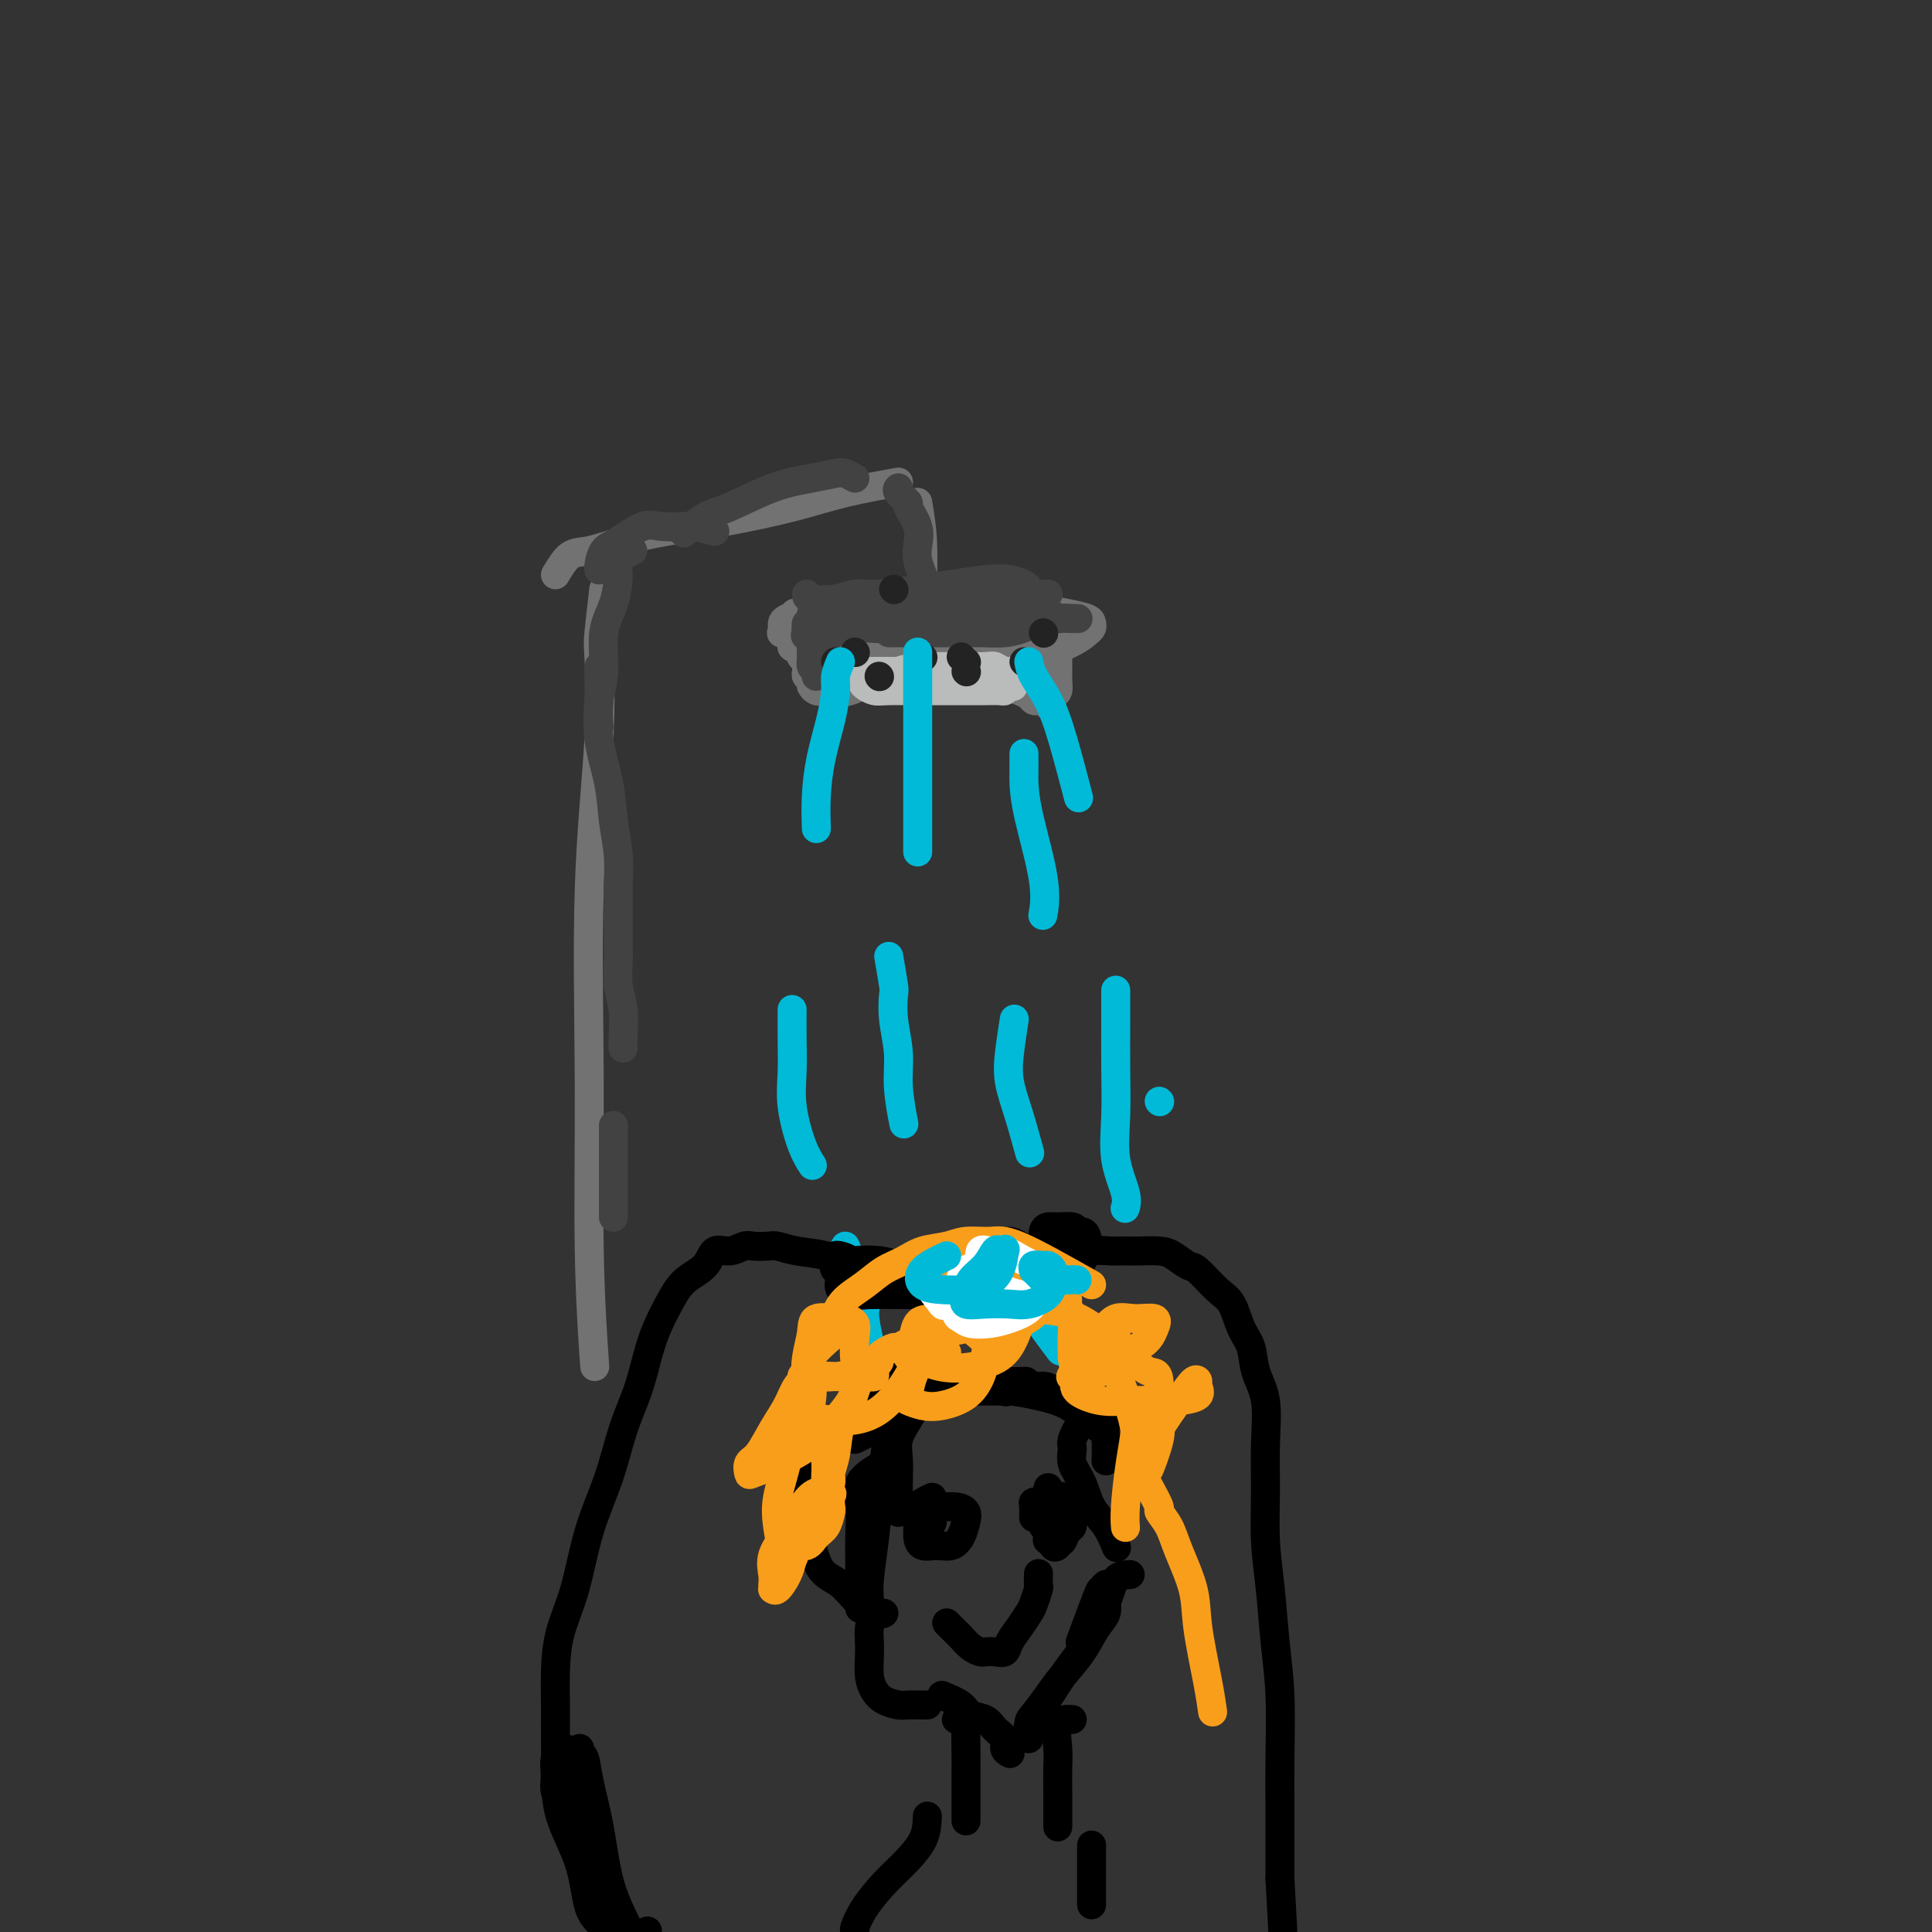 <svg viewBox='0 0 400 400' version='1.1' xmlns='http://www.w3.org/2000/svg' xmlns:xlink='http://www.w3.org/1999/xlink'><rect x="0" y="0" width="400" height="400" fill="#333333" stroke="none"/><g fill='none' stroke='#727272' stroke-width='6' stroke-linecap='round' stroke-linejoin='round'><path d='M125,122c-0.406,3.572 -0.812,7.143 -1,9c-0.188,1.857 -0.156,1.999 0,5c0.156,3.001 0.438,8.860 0,17c-0.438,8.140 -1.595,18.562 -2,31c-0.405,12.438 -0.057,26.890 0,40c0.057,13.110 -0.177,24.876 0,35c0.177,10.124 0.765,18.607 1,22c0.235,3.393 0.118,1.697 0,0'/><path d='M115,119c0.973,-1.625 1.947,-3.250 3,-4c1.053,-0.750 2.186,-0.627 4,-1c1.814,-0.373 4.310,-1.244 7,-2c2.690,-0.756 5.573,-1.397 9,-2c3.427,-0.603 7.396,-1.167 12,-2c4.604,-0.833 9.842,-1.935 14,-3c4.158,-1.065 7.235,-2.095 11,-3c3.765,-0.905 8.219,-1.687 10,-2c1.781,-0.313 0.891,-0.156 0,0'/><path d='M190,104c0.422,2.489 0.844,4.978 1,8c0.156,3.022 0.044,6.578 0,8c-0.044,1.422 -0.022,0.711 0,0'/><path d='M212,125c-1.828,-0.844 -3.656,-1.687 -5,-2c-1.344,-0.313 -2.204,-0.095 -4,0c-1.796,0.095 -4.527,0.067 -7,0c-2.473,-0.067 -4.689,-0.173 -7,0c-2.311,0.173 -4.718,0.627 -7,1c-2.282,0.373 -4.440,0.667 -6,1c-1.560,0.333 -2.524,0.704 -4,1c-1.476,0.296 -3.465,0.516 -5,1c-1.535,0.484 -2.614,1.233 -3,2c-0.386,0.767 -0.077,1.553 0,2c0.077,0.447 -0.077,0.554 0,1c0.077,0.446 0.384,1.230 1,2c0.616,0.770 1.542,1.527 3,2c1.458,0.473 3.450,0.664 5,1c1.550,0.336 2.659,0.819 4,1c1.341,0.181 2.914,0.061 5,0c2.086,-0.061 4.684,-0.064 7,0c2.316,0.064 4.350,0.196 7,0c2.650,-0.196 5.915,-0.721 9,-1c3.085,-0.279 5.990,-0.312 9,-1c3.010,-0.688 6.126,-2.030 8,-3c1.874,-0.970 2.505,-1.569 3,-2c0.495,-0.431 0.854,-0.693 1,-1c0.146,-0.307 0.080,-0.660 0,-1c-0.080,-0.340 -0.176,-0.669 -1,-1c-0.824,-0.331 -2.378,-0.666 -4,-1c-1.622,-0.334 -3.311,-0.667 -5,-1'/><path d='M216,126c-2.713,-0.475 -4.996,-0.662 -7,-1c-2.004,-0.338 -3.728,-0.825 -6,-1c-2.272,-0.175 -5.090,-0.036 -8,0c-2.910,0.036 -5.910,-0.031 -8,0c-2.090,0.031 -3.268,0.159 -5,0c-1.732,-0.159 -4.018,-0.605 -6,0c-1.982,0.605 -3.660,2.260 -5,3c-1.340,0.740 -2.343,0.566 -3,1c-0.657,0.434 -0.970,1.475 -1,2c-0.030,0.525 0.223,0.534 0,1c-0.223,0.466 -0.922,1.391 0,2c0.922,0.609 3.463,0.903 6,1c2.537,0.097 5.068,-0.004 8,0c2.932,0.004 6.266,0.113 10,0c3.734,-0.113 7.869,-0.447 11,-1c3.131,-0.553 5.259,-1.325 7,-2c1.741,-0.675 3.097,-1.252 4,-2c0.903,-0.748 1.355,-1.665 1,-2c-0.355,-0.335 -1.516,-0.088 -3,0c-1.484,0.088 -3.291,0.016 -5,0c-1.709,-0.016 -3.320,0.024 -6,0c-2.680,-0.024 -6.429,-0.112 -10,0c-3.571,0.112 -6.962,0.422 -10,1c-3.038,0.578 -5.721,1.423 -8,2c-2.279,0.577 -4.152,0.886 -4,1c0.152,0.114 2.329,0.033 5,0c2.671,-0.033 5.835,-0.016 9,0'/><path d='M182,131c3.412,-0.001 4.944,-0.004 7,0c2.056,0.004 4.638,0.016 7,0c2.362,-0.016 4.505,-0.061 6,0c1.495,0.061 2.341,0.226 3,0c0.659,-0.226 1.131,-0.845 1,-1c-0.131,-0.155 -0.864,0.154 -2,0c-1.136,-0.154 -2.675,-0.771 -5,-1c-2.325,-0.229 -5.437,-0.072 -8,0c-2.563,0.072 -4.576,0.057 -7,0c-2.424,-0.057 -5.258,-0.155 -7,0c-1.742,0.155 -2.392,0.563 -3,1c-0.608,0.437 -1.175,0.903 -1,1c0.175,0.097 1.093,-0.173 3,0c1.907,0.173 4.805,0.791 8,1c3.195,0.209 6.689,0.011 10,0c3.311,-0.011 6.440,0.165 9,0c2.560,-0.165 4.551,-0.671 6,-1c1.449,-0.329 2.354,-0.480 3,-1c0.646,-0.520 1.031,-1.407 1,-2c-0.031,-0.593 -0.478,-0.891 -2,-1c-1.522,-0.109 -4.119,-0.029 -6,0c-1.881,0.029 -3.046,0.007 -5,0c-1.954,-0.007 -4.698,0.001 -7,0c-2.302,-0.001 -4.162,-0.011 -6,0c-1.838,0.011 -3.655,0.045 -5,0c-1.345,-0.045 -2.217,-0.167 -3,0c-0.783,0.167 -1.478,0.622 -2,1c-0.522,0.378 -0.871,0.679 -1,1c-0.129,0.321 -0.037,0.663 0,1c0.037,0.337 0.018,0.668 0,1'/><path d='M176,131c-0.465,0.558 -0.126,-0.046 0,0c0.126,0.046 0.041,0.741 0,1c-0.041,0.259 -0.038,0.080 1,0c1.038,-0.080 3.110,-0.063 5,0c1.890,0.063 3.596,0.172 5,0c1.404,-0.172 2.506,-0.624 4,-1c1.494,-0.376 3.381,-0.675 4,-1c0.619,-0.325 -0.031,-0.676 0,-1c0.031,-0.324 0.743,-0.623 1,-1c0.257,-0.377 0.058,-0.833 0,-1c-0.058,-0.167 0.026,-0.045 -1,0c-1.026,0.045 -3.160,0.012 -5,0c-1.840,-0.012 -3.385,-0.003 -5,0c-1.615,0.003 -3.299,0.001 -5,0c-1.701,-0.001 -3.419,-0.000 -5,0c-1.581,0.000 -3.024,0.000 -4,0c-0.976,-0.000 -1.485,-0.000 -2,0c-0.515,0.000 -1.036,0.000 -1,0c0.036,-0.000 0.628,-0.000 1,0c0.372,0.000 0.523,0.000 1,0c0.477,-0.000 1.279,-0.000 1,0c-0.279,0.000 -1.640,0.000 -3,0'/><path d='M168,127c-4.906,-0.048 -3.170,-0.167 -3,0c0.170,0.167 -1.224,0.619 -2,1c-0.776,0.381 -0.932,0.691 -1,1c-0.068,0.309 -0.047,0.619 0,1c0.047,0.381 0.121,0.834 0,1c-0.121,0.166 -0.436,0.044 0,0c0.436,-0.044 1.622,-0.012 2,0c0.378,0.012 -0.053,0.003 0,0c0.053,-0.003 0.588,0.000 1,0c0.412,-0.000 0.699,-0.004 1,0c0.301,0.004 0.615,0.015 1,0c0.385,-0.015 0.840,-0.057 1,0c0.160,0.057 0.023,0.211 0,0c-0.023,-0.211 0.068,-0.789 0,-1c-0.068,-0.211 -0.293,-0.057 0,0c0.293,0.057 1.105,0.016 2,0c0.895,-0.016 1.873,-0.006 3,0c1.127,0.006 2.402,0.008 4,0c1.598,-0.008 3.520,-0.027 5,0c1.480,0.027 2.517,0.098 4,0c1.483,-0.098 3.413,-0.366 5,-1c1.587,-0.634 2.833,-1.634 4,-2c1.167,-0.366 2.257,-0.098 3,0c0.743,0.098 1.141,0.026 2,0c0.859,-0.026 2.179,-0.007 3,0c0.821,0.007 1.144,0.002 2,0c0.856,-0.002 2.245,-0.001 3,0c0.755,0.001 0.878,0.000 1,0'/><path d='M209,127c7.888,-0.309 4.108,-0.083 3,0c-1.108,0.083 0.455,0.022 1,0c0.545,-0.022 0.071,-0.006 0,0c-0.071,0.006 0.261,0.002 0,0c-0.261,-0.002 -1.114,-0.001 -2,0c-0.886,0.001 -1.804,0.000 -3,0c-1.196,-0.000 -2.668,-0.001 -4,0c-1.332,0.001 -2.523,0.004 -4,0c-1.477,-0.004 -3.239,-0.015 -5,0c-1.761,0.015 -3.522,0.057 -5,0c-1.478,-0.057 -2.672,-0.211 -4,0c-1.328,0.211 -2.790,0.789 -4,1c-1.210,0.211 -2.169,0.057 -3,0c-0.831,-0.057 -1.533,-0.015 -2,0c-0.467,0.015 -0.699,0.004 -1,0c-0.301,-0.004 -0.671,-0.001 -1,0c-0.329,0.001 -0.617,0.000 -1,0c-0.383,-0.000 -0.862,-0.000 -1,0c-0.138,0.000 0.066,0.000 0,0c-0.066,-0.000 -0.402,-0.000 -1,0c-0.598,0.000 -1.456,0.000 -2,0c-0.544,-0.000 -0.772,-0.000 -1,0'/><path d='M169,128c-6.870,0.172 -2.544,0.101 -1,0c1.544,-0.101 0.306,-0.234 0,0c-0.306,0.234 0.321,0.833 0,1c-0.321,0.167 -1.588,-0.100 -2,0c-0.412,0.100 0.033,0.566 0,1c-0.033,0.434 -0.545,0.837 -1,1c-0.455,0.163 -0.855,0.086 -1,0c-0.145,-0.086 -0.036,-0.181 0,0c0.036,0.181 -0.001,0.640 0,1c0.001,0.360 0.039,0.622 0,1c-0.039,0.378 -0.155,0.871 0,1c0.155,0.129 0.581,-0.106 1,0c0.419,0.106 0.830,0.553 1,1c0.170,0.447 0.098,0.893 0,1c-0.098,0.107 -0.224,-0.125 0,0c0.224,0.125 0.796,0.608 1,1c0.204,0.392 0.041,0.693 0,1c-0.041,0.307 0.042,0.621 0,1c-0.042,0.379 -0.207,0.822 0,1c0.207,0.178 0.788,0.089 1,0c0.212,-0.089 0.057,-0.178 0,0c-0.057,0.178 -0.016,0.622 0,1c0.016,0.378 0.008,0.689 0,1'/><path d='M168,142c0.883,1.638 1.090,0.232 1,0c-0.090,-0.232 -0.476,0.710 0,1c0.476,0.290 1.813,-0.072 3,0c1.187,0.072 2.223,0.580 4,0c1.777,-0.580 4.295,-2.246 6,-3c1.705,-0.754 2.597,-0.594 4,-1c1.403,-0.406 3.315,-1.376 5,-2c1.685,-0.624 3.141,-0.900 4,-1c0.859,-0.100 1.122,-0.023 2,0c0.878,0.023 2.372,-0.009 3,0c0.628,0.009 0.392,0.059 1,0c0.608,-0.059 2.061,-0.227 3,0c0.939,0.227 1.365,0.849 2,1c0.635,0.151 1.480,-0.170 2,0c0.520,0.170 0.717,0.829 1,1c0.283,0.171 0.653,-0.146 1,0c0.347,0.146 0.671,0.756 1,1c0.329,0.244 0.665,0.122 1,0'/><path d='M212,139c2.865,0.448 1.529,0.067 1,0c-0.529,-0.067 -0.250,0.178 0,0c0.250,-0.178 0.470,-0.781 0,-1c-0.470,-0.219 -1.629,-0.056 -3,0c-1.371,0.056 -2.955,0.004 -5,0c-2.045,-0.004 -4.552,0.041 -7,0c-2.448,-0.041 -4.839,-0.169 -7,0c-2.161,0.169 -4.094,0.634 -6,1c-1.906,0.366 -3.785,0.634 -5,1c-1.215,0.366 -1.765,0.829 -3,1c-1.235,0.171 -3.155,0.050 -4,0c-0.845,-0.050 -0.614,-0.027 -1,0c-0.386,0.027 -1.389,0.060 -2,0c-0.611,-0.060 -0.829,-0.212 -1,0c-0.171,0.212 -0.296,0.789 0,1c0.296,0.211 1.011,0.058 2,0c0.989,-0.058 2.252,-0.019 4,0c1.748,0.019 3.982,0.019 6,0c2.018,-0.019 3.821,-0.058 6,0c2.179,0.058 4.734,0.212 7,0c2.266,-0.212 4.243,-0.789 6,-1c1.757,-0.211 3.294,-0.057 4,0c0.706,0.057 0.581,0.015 1,0c0.419,-0.015 1.382,-0.004 2,0c0.618,0.004 0.891,0.001 1,0c0.109,-0.001 0.055,-0.001 0,0'/><path d='M208,141c6.017,0.226 2.058,0.793 1,1c-1.058,0.207 0.785,0.056 1,0c0.215,-0.056 -1.196,-0.015 -3,0c-1.804,0.015 -3.999,0.004 -6,0c-2.001,-0.004 -3.808,-0.001 -6,0c-2.192,0.001 -4.770,0.000 -7,0c-2.230,-0.000 -4.113,-0.000 -6,0c-1.887,0.000 -3.777,0.000 -5,0c-1.223,-0.000 -1.779,0.000 -2,0c-0.221,-0.000 -0.107,-0.000 1,0c1.107,0.000 3.208,0.000 5,0c1.792,-0.000 3.273,-0.001 5,0c1.727,0.001 3.698,0.003 6,0c2.302,-0.003 4.935,-0.012 7,0c2.065,0.012 3.561,0.045 5,0c1.439,-0.045 2.819,-0.170 4,0c1.181,0.170 2.161,0.633 3,1c0.839,0.367 1.535,0.638 2,1c0.465,0.362 0.699,0.815 1,1c0.301,0.185 0.668,0.101 1,0c0.332,-0.101 0.628,-0.220 1,0c0.372,0.220 0.821,0.777 1,1c0.179,0.223 0.090,0.111 0,0'/><path d='M217,146c1.404,0.378 0.415,-0.676 0,-1c-0.415,-0.324 -0.255,0.082 0,0c0.255,-0.082 0.604,-0.651 1,-1c0.396,-0.349 0.838,-0.478 1,-1c0.162,-0.522 0.043,-1.436 0,-2c-0.043,-0.564 -0.012,-0.778 0,-1c0.012,-0.222 0.003,-0.454 0,-1c-0.003,-0.546 -0.001,-1.407 0,-2c0.001,-0.593 -0.000,-0.918 0,-1c0.000,-0.082 0.001,0.079 0,0c-0.001,-0.079 -0.003,-0.400 0,-1c0.003,-0.600 0.012,-1.480 0,-2c-0.012,-0.520 -0.045,-0.679 0,-1c0.045,-0.321 0.169,-0.804 0,-1c-0.169,-0.196 -0.630,-0.105 -1,0c-0.370,0.105 -0.650,0.224 -1,0c-0.350,-0.224 -0.769,-0.792 -2,-1c-1.231,-0.208 -3.273,-0.056 -6,0c-2.727,0.056 -6.140,0.015 -9,0c-2.860,-0.015 -5.169,-0.004 -7,0c-1.831,0.004 -3.185,0.001 -4,0c-0.815,-0.001 -1.090,-0.000 -1,0c0.090,0.000 0.545,0.000 1,0'/><path d='M189,130c-4.058,-0.154 -0.204,-0.037 2,0c2.204,0.037 2.759,-0.004 4,0c1.241,0.004 3.168,0.054 5,0c1.832,-0.054 3.567,-0.211 5,0c1.433,0.211 2.563,0.788 4,1c1.437,0.212 3.182,0.057 4,0c0.818,-0.057 0.710,-0.015 1,0c0.290,0.015 0.979,0.004 1,0c0.021,-0.004 -0.626,-0.001 -2,0c-1.374,0.001 -3.475,0.001 -6,0c-2.525,-0.001 -5.475,-0.001 -9,0c-3.525,0.001 -7.627,0.003 -11,0c-3.373,-0.003 -6.019,-0.011 -8,0c-1.981,0.011 -3.297,0.041 -4,0c-0.703,-0.041 -0.792,-0.155 -1,0c-0.208,0.155 -0.535,0.577 0,1c0.535,0.423 1.932,0.845 4,1c2.068,0.155 4.808,0.041 7,0c2.192,-0.041 3.835,-0.011 6,0c2.165,0.011 4.852,0.003 7,0c2.148,-0.003 3.756,-0.001 5,0c1.244,0.001 2.123,0.000 3,0c0.877,-0.000 1.752,-0.000 2,0c0.248,0.000 -0.129,0.000 -1,0c-0.871,-0.000 -2.234,-0.000 -3,0c-0.766,0.000 -0.933,0.000 -1,0c-0.067,-0.000 -0.033,-0.000 0,0'/></g>
<g fill='none' stroke='#424242' stroke-width='6' stroke-linecap='round' stroke-linejoin='round'><path d='M167,123c-0.049,0.391 -0.097,0.781 1,1c1.097,0.219 3.340,0.266 5,0c1.660,-0.266 2.736,-0.845 4,-1c1.264,-0.155 2.715,0.115 5,0c2.285,-0.115 5.403,-0.616 8,-1c2.597,-0.384 4.671,-0.650 7,-1c2.329,-0.350 4.911,-0.784 7,-1c2.089,-0.216 3.683,-0.216 5,0c1.317,0.216 2.356,0.646 3,1c0.644,0.354 0.894,0.631 1,1c0.106,0.369 0.069,0.831 0,1c-0.069,0.169 -0.171,0.045 0,0c0.171,-0.045 0.615,-0.011 1,0c0.385,0.011 0.712,-0.001 1,0c0.288,0.001 0.538,0.014 1,0c0.462,-0.014 1.136,-0.056 1,0c-0.136,0.056 -1.081,0.211 -2,0c-0.919,-0.211 -1.813,-0.789 -3,-1c-1.187,-0.211 -2.666,-0.057 -4,0c-1.334,0.057 -2.524,0.016 -4,0c-1.476,-0.016 -3.238,-0.008 -5,0'/><path d='M199,122c-3.507,-0.139 -3.273,0.015 -4,0c-0.727,-0.015 -2.414,-0.197 -4,0c-1.586,0.197 -3.071,0.773 -4,1c-0.929,0.227 -1.303,0.103 -2,0c-0.697,-0.103 -1.717,-0.186 -3,0c-1.283,0.186 -2.830,0.642 -4,1c-1.170,0.358 -1.962,0.618 -3,1c-1.038,0.382 -2.320,0.887 -3,1c-0.680,0.113 -0.756,-0.166 -1,0c-0.244,0.166 -0.655,0.776 -1,1c-0.345,0.224 -0.623,0.061 -1,0c-0.377,-0.061 -0.854,-0.020 -1,0c-0.146,0.020 0.038,0.019 1,0c0.962,-0.019 2.700,-0.058 4,0c1.300,0.058 2.161,0.212 4,0c1.839,-0.212 4.656,-0.790 7,-1c2.344,-0.210 4.217,-0.053 6,0c1.783,0.053 3.478,0.000 5,0c1.522,-0.000 2.872,0.053 4,0c1.128,-0.053 2.034,-0.210 3,0c0.966,0.210 1.992,0.788 3,1c1.008,0.212 1.999,0.060 3,0c1.001,-0.060 2.010,-0.026 3,0c0.990,0.026 1.959,0.046 3,0c1.041,-0.046 2.155,-0.156 3,0c0.845,0.156 1.423,0.578 2,1'/><path d='M219,128c7.887,0.154 2.603,0.037 1,0c-1.603,-0.037 0.473,0.004 1,0c0.527,-0.004 -0.495,-0.054 -1,0c-0.505,0.054 -0.494,0.211 -1,0c-0.506,-0.211 -1.530,-0.789 -2,-1c-0.470,-0.211 -0.386,-0.056 -1,0c-0.614,0.056 -1.927,0.011 -3,0c-1.073,-0.011 -1.908,0.012 -3,0c-1.092,-0.012 -2.442,-0.060 -4,0c-1.558,0.060 -3.324,0.226 -5,0c-1.676,-0.226 -3.260,-0.845 -5,-1c-1.740,-0.155 -3.635,0.155 -5,0c-1.365,-0.155 -2.200,-0.773 -3,-1c-0.800,-0.227 -1.565,-0.061 -2,0c-0.435,0.061 -0.538,0.017 -1,0c-0.462,-0.017 -1.281,-0.007 -2,0c-0.719,0.007 -1.337,0.010 -2,0c-0.663,-0.010 -1.371,-0.031 -2,0c-0.629,0.031 -1.178,0.116 -2,0c-0.822,-0.116 -1.918,-0.433 -3,0c-1.082,0.433 -2.150,1.617 -3,2c-0.850,0.383 -1.482,-0.036 -2,0c-0.518,0.036 -0.922,0.525 -1,1c-0.078,0.475 0.171,0.936 0,1c-0.171,0.064 -0.763,-0.267 -1,0c-0.237,0.267 -0.118,1.134 0,2'/><path d='M167,131c-0.855,1.058 0.507,0.703 1,1c0.493,0.297 0.118,1.247 0,2c-0.118,0.753 0.021,1.311 0,2c-0.021,0.689 -0.202,1.509 0,2c0.202,0.491 0.786,0.651 1,1c0.214,0.349 0.057,0.885 0,1c-0.057,0.115 -0.015,-0.192 0,-1c0.015,-0.808 0.003,-2.119 0,-3c-0.003,-0.881 0.003,-1.334 0,-2c-0.003,-0.666 -0.015,-1.545 0,-2c0.015,-0.455 0.057,-0.485 0,-1c-0.057,-0.515 -0.211,-1.515 0,-2c0.211,-0.485 0.789,-0.456 1,0c0.211,0.456 0.057,1.340 0,2c-0.057,0.660 -0.015,1.096 0,2c0.015,0.904 0.003,2.274 0,3c-0.003,0.726 0.003,0.806 0,1c-0.003,0.194 -0.017,0.500 0,1c0.017,0.500 0.063,1.193 0,1c-0.063,-0.193 -0.235,-1.273 0,-2c0.235,-0.727 0.877,-1.102 1,-2c0.123,-0.898 -0.275,-2.319 0,-3c0.275,-0.681 1.221,-0.623 2,-1c0.779,-0.377 1.389,-1.188 2,-2'/><path d='M175,129c1.249,-2.000 1.870,-2.000 3,-2c1.130,-0.000 2.768,-0.000 4,0c1.232,0.000 2.060,0.000 3,0c0.940,-0.000 1.994,-0.000 3,0c1.006,0.000 1.963,0.001 3,0c1.037,-0.001 2.154,-0.003 3,0c0.846,0.003 1.421,0.011 2,0c0.579,-0.011 1.163,-0.041 2,0c0.837,0.041 1.927,0.155 3,0c1.073,-0.155 2.131,-0.577 3,-1c0.869,-0.423 1.551,-0.845 2,-1c0.449,-0.155 0.665,-0.041 1,0c0.335,0.041 0.791,0.010 1,0c0.209,-0.010 0.172,0.000 0,0c-0.172,-0.000 -0.481,-0.011 -1,0c-0.519,0.011 -1.250,0.044 -3,0c-1.750,-0.044 -4.520,-0.165 -7,0c-2.480,0.165 -4.671,0.618 -7,1c-2.329,0.382 -4.795,0.695 -7,1c-2.205,0.305 -4.148,0.603 -5,1c-0.852,0.397 -0.613,0.892 -1,1c-0.387,0.108 -1.399,-0.173 -2,0c-0.601,0.173 -0.790,0.799 0,1c0.790,0.201 2.559,-0.023 4,0c1.441,0.023 2.555,0.292 4,0c1.445,-0.292 3.223,-1.146 5,-2'/><path d='M188,128c3.059,-0.381 4.206,-0.834 6,-1c1.794,-0.166 4.234,-0.044 6,0c1.766,0.044 2.858,0.012 4,0c1.142,-0.012 2.334,-0.003 3,0c0.666,0.003 0.806,0.001 1,0c0.194,-0.001 0.441,-0.000 1,0c0.559,0.000 1.429,0.001 2,0c0.571,-0.001 0.842,-0.003 1,0c0.158,0.003 0.201,0.011 -1,0c-1.201,-0.011 -3.647,-0.041 -6,0c-2.353,0.041 -4.612,0.155 -7,0c-2.388,-0.155 -4.905,-0.577 -7,0c-2.095,0.577 -3.768,2.155 -5,3c-1.232,0.845 -2.021,0.959 -2,1c0.021,0.041 0.854,0.011 2,0c1.146,-0.011 2.606,-0.002 4,0c1.394,0.002 2.723,-0.002 4,0c1.277,0.002 2.502,0.011 4,0c1.498,-0.011 3.270,-0.041 5,0c1.730,0.041 3.418,0.155 5,0c1.582,-0.155 3.057,-0.577 4,-1c0.943,-0.423 1.352,-0.845 1,-1c-0.352,-0.155 -1.465,-0.041 -2,0c-0.535,0.041 -0.490,0.011 -1,0c-0.510,-0.011 -1.574,-0.003 -2,0c-0.426,0.003 -0.213,0.002 0,0'/><path d='M191,119c-0.405,-1.018 -0.810,-2.036 -1,-3c-0.190,-0.964 -0.163,-1.872 0,-3c0.163,-1.128 0.464,-2.474 0,-4c-0.464,-1.526 -1.693,-3.232 -2,-4c-0.307,-0.768 0.310,-0.598 0,-1c-0.310,-0.402 -1.545,-1.378 -2,-2c-0.455,-0.622 -0.130,-0.892 0,-1c0.130,-0.108 0.065,-0.054 0,0'/><path d='M177,99c-0.723,-0.401 -1.446,-0.801 -2,-1c-0.554,-0.199 -0.941,-0.196 -2,0c-1.059,0.196 -2.792,0.585 -5,1c-2.208,0.415 -4.890,0.854 -8,2c-3.110,1.146 -6.648,2.998 -9,4c-2.352,1.002 -3.518,1.154 -5,2c-1.482,0.846 -3.281,2.384 -4,3c-0.719,0.616 -0.360,0.308 0,0'/><path d='M148,110c-1.593,-0.417 -3.185,-0.834 -4,-1c-0.815,-0.166 -0.852,-0.082 -2,0c-1.148,0.082 -3.408,0.162 -5,0c-1.592,-0.162 -2.518,-0.565 -4,0c-1.482,0.565 -3.521,2.099 -5,3c-1.479,0.901 -2.396,1.169 -3,2c-0.604,0.831 -0.893,2.224 -1,3c-0.107,0.776 -0.030,0.936 0,1c0.030,0.064 0.015,0.032 0,0'/><path d='M131,114c-1.281,0.654 -2.563,1.307 -3,2c-0.437,0.693 -0.030,1.425 0,3c0.030,1.575 -0.318,3.992 -1,6c-0.682,2.008 -1.699,3.607 -2,6c-0.301,2.393 0.115,5.580 0,8c-0.115,2.420 -0.762,4.075 -1,6c-0.238,1.925 -0.068,4.122 0,5c0.068,0.878 0.034,0.439 0,0'/><path d='M124,138c-0.015,0.999 -0.029,1.997 0,3c0.029,1.003 0.103,2.009 0,4c-0.103,1.991 -0.381,4.967 0,8c0.381,3.033 1.423,6.123 2,9c0.577,2.877 0.691,5.542 1,8c0.309,2.458 0.815,4.710 1,7c0.185,2.290 0.050,4.616 0,6c-0.050,1.384 -0.014,1.824 0,2c0.014,0.176 0.007,0.088 0,0'/><path d='M128,185c0.002,1.635 0.004,3.271 0,5c-0.004,1.729 -0.015,3.552 0,5c0.015,1.448 0.057,2.521 0,4c-0.057,1.479 -0.211,3.363 0,5c0.211,1.637 0.789,3.026 1,5c0.211,1.974 0.057,4.531 0,6c-0.057,1.469 -0.016,1.848 0,2c0.016,0.152 0.008,0.076 0,0'/><path d='M127,233c0.000,1.393 0.000,2.786 0,4c0.000,1.214 -0.000,2.250 0,5c0.000,2.750 0.000,7.214 0,9c-0.000,1.786 0.000,0.893 0,0'/></g>
<g fill='none' stroke='#BABBBB' stroke-width='6' stroke-linecap='round' stroke-linejoin='round'><path d='M176,140c0.258,-0.423 0.516,-0.845 1,-1c0.484,-0.155 1.195,-0.041 2,0c0.805,0.041 1.702,0.011 3,0c1.298,-0.011 2.995,-0.003 5,0c2.005,0.003 4.319,0.001 6,0c1.681,-0.001 2.731,-0.000 4,0c1.269,0.000 2.759,0.000 4,0c1.241,-0.000 2.233,-0.000 3,0c0.767,0.000 1.310,0.001 2,0c0.690,-0.001 1.527,-0.004 2,0c0.473,0.004 0.582,0.015 1,0c0.418,-0.015 1.147,-0.057 1,0c-0.147,0.057 -1.168,0.211 -2,0c-0.832,-0.211 -1.476,-0.788 -2,-1c-0.524,-0.212 -0.929,-0.057 -2,0c-1.071,0.057 -2.808,0.018 -4,0c-1.192,-0.018 -1.838,-0.015 -3,0c-1.162,0.015 -2.839,0.043 -4,0c-1.161,-0.043 -1.806,-0.156 -3,0c-1.194,0.156 -2.937,0.580 -4,1c-1.063,0.420 -1.447,0.834 -2,1c-0.553,0.166 -1.277,0.083 -2,0'/><path d='M182,140c-4.150,0.155 -1.525,0.041 -1,0c0.525,-0.041 -1.050,-0.011 -1,0c0.050,0.011 1.724,0.003 3,0c1.276,-0.003 2.153,-0.001 4,0c1.847,0.001 4.663,0.000 7,0c2.337,-0.000 4.194,-0.000 6,0c1.806,0.000 3.561,0.000 5,0c1.439,-0.000 2.563,-0.000 3,0c0.437,0.000 0.188,0.000 0,0c-0.188,-0.000 -0.314,-0.000 -1,0c-0.686,0.000 -1.933,0.000 -3,0c-1.067,-0.000 -1.955,-0.001 -3,0c-1.045,0.001 -2.249,0.003 -4,0c-1.751,-0.003 -4.050,-0.012 -6,0c-1.950,0.012 -3.550,0.046 -5,0c-1.450,-0.046 -2.751,-0.170 -4,0c-1.249,0.170 -2.446,0.634 -3,1c-0.554,0.366 -0.465,0.634 0,1c0.465,0.366 1.307,0.830 2,1c0.693,0.170 1.236,0.045 3,0c1.764,-0.045 4.750,-0.011 7,0c2.250,0.011 3.766,0.000 6,0c2.234,-0.000 5.186,0.010 7,0c1.814,-0.010 2.488,-0.041 3,0c0.512,0.041 0.860,0.155 1,0c0.140,-0.155 0.070,-0.577 0,-1'/><path d='M208,142c4.147,0.199 0.013,0.197 -2,0c-2.013,-0.197 -1.906,-0.589 -3,-1c-1.094,-0.411 -3.388,-0.842 -5,-1c-1.612,-0.158 -2.542,-0.042 -4,0c-1.458,0.042 -3.445,0.011 -5,0c-1.555,-0.011 -2.679,-0.003 -4,0c-1.321,0.003 -2.839,0.001 -4,0c-1.161,-0.001 -1.965,-0.000 -2,0c-0.035,0.000 0.701,0.000 2,0c1.299,-0.000 3.163,-0.000 5,0c1.837,0.000 3.647,0.000 5,0c1.353,-0.000 2.247,-0.000 3,0c0.753,0.000 1.364,0.000 2,0c0.636,-0.000 1.298,-0.000 1,0c-0.298,0.000 -1.555,0.000 -2,0c-0.445,-0.000 -0.078,-0.000 -1,0c-0.922,0.000 -3.133,0.000 -5,0c-1.867,-0.000 -3.391,-0.000 -4,0c-0.609,0.000 -0.305,0.000 0,0'/></g>
<g fill='none' stroke='#232323' stroke-width='6' stroke-linecap='round' stroke-linejoin='round'><path d='M177,135c0.000,0.000 0.100,0.100 0.1,0.1'/><path d='M191,136c0.000,0.000 0.100,0.100 0.1,0.1'/><path d='M199,136c0.000,0.000 0.100,0.100 0.1,0.1'/><path d='M173,137c0.000,0.000 0.100,0.100 0.1,0.1'/><path d='M200,137c0.000,0.000 0.100,0.100 0.1,0.1'/><path d='M182,140c0.000,0.000 0.100,0.100 0.1,0.1'/><path d='M200,139c0.000,0.000 0.100,0.100 0.1,0.1'/><path d='M216,131c0.000,0.000 0.100,0.100 0.1,0.1'/><path d='M185,122c0.000,0.000 0.100,0.100 0.1,0.1'/><path d='M212,137c0.000,0.000 0.100,0.100 0.1,0.1'/></g>
<g fill='none' stroke='#00BAD8' stroke-width='6' stroke-linecap='round' stroke-linejoin='round'><path d='M174,137c-0.439,1.059 -0.878,2.118 -1,3c-0.122,0.882 0.072,1.586 0,3c-0.072,1.414 -0.412,3.539 -1,6c-0.588,2.461 -1.426,5.258 -2,8c-0.574,2.742 -0.885,5.431 -1,8c-0.115,2.569 -0.033,5.020 0,6c0.033,0.980 0.016,0.490 0,0'/><path d='M190,135c0.000,1.628 0.000,3.256 0,4c0.000,0.744 0.000,0.603 0,2c0.000,1.397 0.000,4.333 0,8c0.000,3.667 0.000,8.065 0,12c0.000,3.935 0.000,7.405 0,10c0.000,2.595 0.000,4.313 0,5c0.000,0.687 0.000,0.344 0,0'/><path d='M212,156c0.006,1.586 0.012,3.172 0,4c-0.012,0.828 -0.042,0.899 0,2c0.042,1.101 0.156,3.233 1,7c0.844,3.767 2.420,9.168 3,13c0.580,3.832 0.166,6.095 0,7c-0.166,0.905 -0.083,0.453 0,0'/><path d='M184,198c0.414,2.415 0.828,4.831 1,6c0.172,1.169 0.102,1.092 0,2c-0.102,0.908 -0.237,2.801 0,5c0.237,2.199 0.847,4.703 1,7c0.153,2.297 -0.151,4.388 0,7c0.151,2.612 0.757,5.746 1,7c0.243,1.254 0.121,0.627 0,0'/><path d='M164,209c-0.012,1.899 -0.024,3.798 0,6c0.024,2.202 0.084,4.706 0,7c-0.084,2.294 -0.311,4.378 0,7c0.311,2.622 1.161,5.783 2,8c0.839,2.217 1.668,3.491 2,4c0.332,0.509 0.166,0.255 0,0'/><path d='M210,211c-0.378,2.435 -0.756,4.871 -1,7c-0.244,2.129 -0.354,3.952 0,6c0.354,2.048 1.172,4.321 2,7c0.828,2.679 1.665,5.766 2,7c0.335,1.234 0.167,0.617 0,0'/><path d='M213,137c0.150,0.856 0.300,1.713 1,3c0.700,1.287 1.951,3.005 3,5c1.049,1.995 1.898,4.268 3,8c1.102,3.732 2.458,8.923 3,11c0.542,2.077 0.271,1.038 0,0'/><path d='M240,228c0.000,0.000 0.100,0.100 0.1,0.1'/><path d='M231,205c-0.001,2.487 -0.002,4.974 0,6c0.002,1.026 0.008,0.592 0,2c-0.008,1.408 -0.030,4.658 0,8c0.030,3.342 0.113,6.777 0,10c-0.113,3.223 -0.422,6.235 0,9c0.422,2.765 1.575,5.283 2,7c0.425,1.717 0.121,2.633 0,3c-0.121,0.367 -0.061,0.183 0,0'/><path d='M175,258c1.715,3.927 3.430,7.855 4,10c0.570,2.145 -0.005,2.509 0,4c0.005,1.491 0.590,4.109 1,6c0.410,1.891 0.646,3.053 1,5c0.354,1.947 0.826,4.678 1,7c0.174,2.322 0.050,4.235 0,5c-0.050,0.765 -0.025,0.383 0,0'/><path d='M212,260c-0.372,1.054 -0.743,2.108 -1,3c-0.257,0.892 -0.399,1.620 0,3c0.399,1.380 1.338,3.410 3,6c1.662,2.590 4.046,5.740 5,7c0.954,1.260 0.477,0.630 0,0'/></g>
<g fill='none' stroke='#000000' stroke-width='6' stroke-linecap='round' stroke-linejoin='round'><path d='M208,288c-1.651,0.001 -3.302,0.003 -4,0c-0.698,-0.003 -0.442,-0.009 -1,0c-0.558,0.009 -1.931,0.035 -3,0c-1.069,-0.035 -1.835,-0.131 -3,0c-1.165,0.131 -2.729,0.487 -4,1c-1.271,0.513 -2.250,1.182 -3,2c-0.750,0.818 -1.273,1.784 -2,3c-0.727,1.216 -1.659,2.683 -2,4c-0.341,1.317 -0.091,2.483 0,4c0.091,1.517 0.024,3.386 0,5c-0.024,1.614 -0.007,2.973 0,4c0.007,1.027 0.002,1.722 0,2c-0.002,0.278 -0.001,0.139 0,0'/><path d='M177,298c1.497,-0.728 2.994,-1.457 4,-2c1.006,-0.543 1.520,-0.902 3,-2c1.480,-1.098 3.924,-2.935 6,-4c2.076,-1.065 3.783,-1.357 6,-2c2.217,-0.643 4.945,-1.636 7,-2c2.055,-0.364 3.438,-0.098 5,0c1.562,0.098 3.303,0.028 4,0c0.697,-0.028 0.348,-0.014 0,0'/><path d='M204,285c1.718,1.288 3.436,2.575 4,3c0.564,0.425 -0.024,-0.013 1,0c1.024,0.013 3.662,0.476 6,1c2.338,0.524 4.378,1.108 6,2c1.622,0.892 2.827,2.093 4,3c1.173,0.907 2.314,1.522 3,2c0.686,0.478 0.915,0.821 1,2c0.085,1.179 0.024,3.194 0,4c-0.024,0.806 -0.012,0.403 0,0'/><path d='M224,294c-0.859,1.532 -1.717,3.064 -2,4c-0.283,0.936 0.011,1.277 0,2c-0.011,0.723 -0.325,1.826 0,3c0.325,1.174 1.289,2.417 2,4c0.711,1.583 1.170,3.507 2,5c0.830,1.493 2.031,2.556 3,4c0.969,1.444 1.705,3.270 2,4c0.295,0.730 0.147,0.365 0,0'/><path d='M229,295c-3.006,-2.099 -6.011,-4.199 -7,-5c-0.989,-0.801 0.039,-0.305 0,0c-0.039,0.305 -1.145,0.418 -2,0c-0.855,-0.418 -1.459,-1.368 -2,-2c-0.541,-0.632 -1.018,-0.947 -2,-1c-0.982,-0.053 -2.469,0.158 -4,0c-1.531,-0.158 -3.105,-0.683 -5,-1c-1.895,-0.317 -4.110,-0.427 -6,-1c-1.890,-0.573 -3.453,-1.609 -5,-2c-1.547,-0.391 -3.077,-0.136 -4,0c-0.923,0.136 -1.240,0.153 -2,0c-0.760,-0.153 -1.964,-0.475 -3,0c-1.036,0.475 -1.905,1.748 -3,3c-1.095,1.252 -2.416,2.484 -4,4c-1.584,1.516 -3.429,3.317 -5,5c-1.571,1.683 -2.866,3.250 -4,5c-1.134,1.750 -2.108,3.684 -3,5c-0.892,1.316 -1.703,2.012 -2,3c-0.297,0.988 -0.080,2.266 0,3c0.080,0.734 0.023,0.924 0,1c-0.023,0.076 -0.011,0.038 0,0'/><path d='M190,290c-1.745,2.031 -3.490,4.062 -4,5c-0.510,0.938 0.214,0.782 0,1c-0.214,0.218 -1.368,0.810 -2,2c-0.632,1.190 -0.744,2.980 -1,5c-0.256,2.020 -0.657,4.272 -1,7c-0.343,2.728 -0.628,5.933 -1,9c-0.372,3.067 -0.832,5.997 -1,8c-0.168,2.003 -0.045,3.078 0,4c0.045,0.922 0.013,1.692 0,2c-0.013,0.308 -0.006,0.154 0,0'/><path d='M183,303c-2.113,1.261 -4.226,2.523 -5,4c-0.774,1.477 -0.207,3.170 0,5c0.207,1.830 0.056,3.797 0,6c-0.056,2.203 -0.015,4.642 0,7c0.015,2.358 0.004,4.635 0,6c-0.004,1.365 -0.001,1.819 0,2c0.001,0.181 0.001,0.091 0,0'/><path d='M172,312c-1.656,2.444 -3.312,4.889 -4,6c-0.688,1.111 -0.409,0.890 0,2c0.409,1.110 0.947,3.551 2,5c1.053,1.449 2.622,1.905 4,3c1.378,1.095 2.565,2.830 4,4c1.435,1.170 3.117,1.777 4,2c0.883,0.223 0.967,0.064 1,0c0.033,-0.064 0.017,-0.032 0,0'/><path d='M193,310c-1.271,0.580 -2.542,1.160 -3,2c-0.458,0.840 -0.103,1.939 0,3c0.103,1.061 -0.047,2.083 0,3c0.047,0.917 0.289,1.728 1,2c0.711,0.272 1.891,0.003 3,0c1.109,-0.003 2.149,0.258 3,0c0.851,-0.258 1.514,-1.036 2,-2c0.486,-0.964 0.797,-2.115 1,-3c0.203,-0.885 0.299,-1.503 0,-2c-0.299,-0.497 -0.994,-0.872 -2,-1c-1.006,-0.128 -2.322,-0.009 -3,0c-0.678,0.009 -0.718,-0.090 -1,0c-0.282,0.090 -0.807,0.370 -1,1c-0.193,0.630 -0.055,1.608 0,2c0.055,0.392 0.028,0.196 0,0'/><path d='M217,308c-0.421,1.630 -0.842,3.260 -1,4c-0.158,0.740 -0.053,0.591 0,1c0.053,0.409 0.056,1.376 0,2c-0.056,0.624 -0.169,0.907 0,1c0.169,0.093 0.620,-0.002 1,0c0.380,0.002 0.690,0.103 1,0c0.310,-0.103 0.620,-0.409 1,-1c0.380,-0.591 0.831,-1.466 1,-2c0.169,-0.534 0.056,-0.727 0,-1c-0.056,-0.273 -0.053,-0.627 0,-1c0.053,-0.373 0.158,-0.767 0,-1c-0.158,-0.233 -0.578,-0.306 -1,0c-0.422,0.306 -0.846,0.989 -1,2c-0.154,1.011 -0.039,2.350 0,3c0.039,0.650 -0.000,0.613 0,1c0.000,0.387 0.039,1.199 0,2c-0.039,0.801 -0.154,1.591 0,2c0.154,0.409 0.578,0.435 1,0c0.422,-0.435 0.842,-1.332 1,-2c0.158,-0.668 0.053,-1.107 0,-2c-0.053,-0.893 -0.056,-2.239 0,-3c0.056,-0.761 0.170,-0.936 0,-1c-0.170,-0.064 -0.623,-0.017 -1,0c-0.377,0.017 -0.679,0.005 -1,0c-0.321,-0.005 -0.660,-0.002 -1,0'/><path d='M217,312c-0.462,0.205 -0.117,1.217 0,2c0.117,0.783 0.006,1.336 0,2c-0.006,0.664 0.092,1.439 0,2c-0.092,0.561 -0.375,0.909 0,1c0.375,0.091 1.406,-0.073 2,0c0.594,0.073 0.749,0.385 1,0c0.251,-0.385 0.597,-1.465 1,-2c0.403,-0.535 0.862,-0.525 1,-1c0.138,-0.475 -0.047,-1.434 0,-2c0.047,-0.566 0.325,-0.740 0,-1c-0.325,-0.260 -1.254,-0.606 -2,-1c-0.746,-0.394 -1.310,-0.836 -2,-1c-0.690,-0.164 -1.505,-0.051 -2,0c-0.495,0.051 -0.668,0.038 -1,0c-0.332,-0.038 -0.821,-0.103 -1,0c-0.179,0.103 -0.048,0.374 0,1c0.048,0.626 0.014,1.607 0,2c-0.014,0.393 -0.007,0.196 0,0'/><path d='M196,336c0.778,0.785 1.556,1.569 2,2c0.444,0.431 0.556,0.507 1,1c0.444,0.493 1.222,1.401 2,2c0.778,0.599 1.556,0.887 2,1c0.444,0.113 0.556,0.050 1,0c0.444,-0.050 1.222,-0.086 2,0c0.778,0.086 1.556,0.295 2,0c0.444,-0.295 0.553,-1.095 1,-2c0.447,-0.905 1.230,-1.915 2,-3c0.770,-1.085 1.527,-2.246 2,-3c0.473,-0.754 0.663,-1.103 1,-2c0.337,-0.897 0.822,-2.344 1,-3c0.178,-0.656 0.048,-0.523 0,-1c-0.048,-0.477 -0.014,-1.565 0,-2c0.014,-0.435 0.007,-0.218 0,0'/><path d='M177,329c1.268,1.847 2.535,3.695 3,5c0.465,1.305 0.127,2.068 0,3c-0.127,0.932 -0.043,2.032 0,3c0.043,0.968 0.046,1.804 0,3c-0.046,1.196 -0.141,2.751 0,4c0.141,1.249 0.517,2.191 1,3c0.483,0.809 1.072,1.485 2,2c0.928,0.515 2.196,0.870 3,1c0.804,0.130 1.143,0.035 2,0c0.857,-0.035 2.231,-0.009 3,0c0.769,0.009 0.934,0.003 1,0c0.066,-0.003 0.033,-0.001 0,0'/><path d='M195,351c1.543,0.636 3.087,1.272 4,2c0.913,0.728 1.196,1.546 2,2c0.804,0.454 2.128,0.542 3,1c0.872,0.458 1.292,1.286 2,2c0.708,0.714 1.705,1.315 2,2c0.295,0.685 -0.113,1.454 0,2c0.113,0.546 0.747,0.870 1,1c0.253,0.130 0.127,0.065 0,0'/><path d='M234,326c-1.129,0.054 -2.258,0.107 -3,1c-0.742,0.893 -1.096,2.625 -2,5c-0.904,2.375 -2.358,5.393 -4,8c-1.642,2.607 -3.474,4.804 -5,7c-1.526,2.196 -2.747,4.392 -4,6c-1.253,1.608 -2.537,2.629 -3,4c-0.463,1.371 -0.106,3.092 0,3c0.106,-0.092 -0.040,-1.997 0,-3c0.040,-1.003 0.265,-1.105 1,-2c0.735,-0.895 1.980,-2.585 3,-4c1.020,-1.415 1.814,-2.557 3,-4c1.186,-1.443 2.762,-3.188 4,-5c1.238,-1.812 2.136,-3.692 3,-5c0.864,-1.308 1.692,-2.045 2,-3c0.308,-0.955 0.096,-2.127 0,-3c-0.096,-0.873 -0.075,-1.448 0,-2c0.075,-0.552 0.205,-1.082 0,-1c-0.205,0.082 -0.746,0.774 -1,1c-0.254,0.226 -0.222,-0.016 -1,2c-0.778,2.016 -2.365,6.290 -3,8c-0.635,1.710 -0.317,0.855 0,0'/><path d='M198,356c0.845,-0.106 1.691,-0.212 2,0c0.309,0.212 0.083,0.743 0,2c-0.083,1.257 -0.022,3.241 0,5c0.022,1.759 0.006,3.295 0,5c-0.006,1.705 -0.002,3.581 0,5c0.002,1.419 0.000,2.382 0,3c-0.000,0.618 -0.000,0.891 0,1c0.000,0.109 0.000,0.055 0,0'/><path d='M222,356c-1.268,-0.056 -2.536,-0.112 -3,1c-0.464,1.112 -0.124,3.391 0,5c0.124,1.609 0.033,2.547 0,4c-0.033,1.453 -0.009,3.420 0,5c0.009,1.580 0.002,2.771 0,4c-0.002,1.229 -0.001,2.494 0,3c0.001,0.506 0.000,0.253 0,0'/><path d='M192,376c-0.063,1.636 -0.126,3.272 -1,5c-0.874,1.728 -2.560,3.548 -4,5c-1.440,1.452 -2.635,2.536 -4,4c-1.365,1.464 -2.902,3.307 -4,5c-1.098,1.693 -1.758,3.237 -2,4c-0.242,0.763 -0.065,0.744 0,1c0.065,0.256 0.019,0.787 0,1c-0.019,0.213 -0.009,0.106 0,0'/><path d='M226,382c0.000,1.780 0.000,3.560 0,4c0.000,0.440 -0.000,-0.459 0,0c0.000,0.459 0.000,2.278 0,4c0.000,1.722 0.000,3.349 0,4c0.000,0.651 0.000,0.325 0,0'/><path d='M117,373c-0.846,-0.559 -1.691,-1.119 -2,-2c-0.309,-0.881 -0.081,-2.084 0,-4c0.081,-1.916 0.017,-4.544 0,-7c-0.017,-2.456 0.014,-4.739 0,-7c-0.014,-2.261 -0.072,-4.498 0,-7c0.072,-2.502 0.273,-5.268 1,-8c0.727,-2.732 1.980,-5.428 3,-9c1.020,-3.572 1.806,-8.019 3,-12c1.194,-3.981 2.794,-7.497 4,-11c1.206,-3.503 2.017,-6.992 3,-10c0.983,-3.008 2.138,-5.533 3,-8c0.862,-2.467 1.432,-4.876 2,-7c0.568,-2.124 1.134,-3.964 2,-6c0.866,-2.036 2.030,-4.268 3,-6c0.970,-1.732 1.744,-2.965 3,-4c1.256,-1.035 2.993,-1.871 4,-3c1.007,-1.129 1.285,-2.551 2,-3c0.715,-0.449 1.867,0.075 3,0c1.133,-0.075 2.247,-0.749 3,-1c0.753,-0.251 1.145,-0.079 2,0c0.855,0.079 2.174,0.066 3,0c0.826,-0.066 1.158,-0.186 2,0c0.842,0.186 2.194,0.676 4,1c1.806,0.324 4.067,0.481 6,1c1.933,0.519 3.537,1.399 5,2c1.463,0.601 2.784,0.924 4,1c1.216,0.076 2.327,-0.095 3,0c0.673,0.095 0.906,0.456 1,1c0.094,0.544 0.047,1.272 0,2'/><path d='M184,266c0.205,0.621 0.216,0.672 0,1c-0.216,0.328 -0.659,0.933 -1,1c-0.341,0.067 -0.581,-0.402 -1,-1c-0.419,-0.598 -1.016,-1.324 -2,-2c-0.984,-0.676 -2.354,-1.303 -3,-2c-0.646,-0.697 -0.569,-1.463 -1,-2c-0.431,-0.537 -1.371,-0.846 -2,-1c-0.629,-0.154 -0.946,-0.154 -1,0c-0.054,0.154 0.156,0.462 0,1c-0.156,0.538 -0.677,1.307 0,2c0.677,0.693 2.553,1.310 4,2c1.447,0.690 2.465,1.452 4,2c1.535,0.548 3.588,0.884 5,1c1.412,0.116 2.184,0.014 3,0c0.816,-0.014 1.676,0.059 2,0c0.324,-0.059 0.113,-0.251 0,-1c-0.113,-0.749 -0.129,-2.055 -1,-3c-0.871,-0.945 -2.597,-1.531 -4,-2c-1.403,-0.469 -2.484,-0.823 -4,-1c-1.516,-0.177 -3.467,-0.177 -5,0c-1.533,0.177 -2.647,0.531 -3,1c-0.353,0.469 0.056,1.054 0,2c-0.056,0.946 -0.578,2.252 0,3c0.578,0.748 2.256,0.936 4,1c1.744,0.064 3.555,0.004 5,0c1.445,-0.004 2.525,0.049 4,0c1.475,-0.049 3.344,-0.199 4,-1c0.656,-0.801 0.100,-2.254 0,-3c-0.100,-0.746 0.257,-0.785 0,-1c-0.257,-0.215 -1.129,-0.608 -2,-1'/><path d='M189,262c-1.039,-0.824 -2.635,-0.385 -4,0c-1.365,0.385 -2.498,0.716 -4,1c-1.502,0.284 -3.372,0.521 -4,1c-0.628,0.479 -0.014,1.201 0,2c0.014,0.799 -0.573,1.677 0,2c0.573,0.323 2.307,0.092 3,0c0.693,-0.092 0.347,-0.046 0,0'/><path d='M217,260c0.451,-0.030 0.903,-0.061 2,0c1.097,0.061 2.840,0.212 4,0c1.160,-0.212 1.737,-0.789 3,-1c1.263,-0.211 3.213,-0.057 4,0c0.787,0.057 0.412,0.017 1,0c0.588,-0.017 2.140,-0.011 3,0c0.860,0.011 1.030,0.028 2,0c0.970,-0.028 2.742,-0.099 4,0c1.258,0.099 2.003,0.370 3,1c0.997,0.630 2.245,1.621 3,2c0.755,0.379 1.019,0.147 2,1c0.981,0.853 2.681,2.789 4,4c1.319,1.211 2.256,1.695 3,3c0.744,1.305 1.296,3.430 2,5c0.704,1.570 1.562,2.587 2,4c0.438,1.413 0.456,3.224 1,5c0.544,1.776 1.613,3.516 2,6c0.387,2.484 0.092,5.711 0,9c-0.092,3.289 0.017,6.642 0,10c-0.017,3.358 -0.162,6.723 0,10c0.162,3.277 0.632,6.467 1,10c0.368,3.533 0.635,7.411 1,11c0.365,3.589 0.830,6.890 1,11c0.170,4.110 0.046,9.030 0,13c-0.046,3.970 -0.012,6.992 0,10c0.012,3.008 0.003,6.002 0,8c-0.003,1.998 -0.001,2.999 0,4c0.001,1.001 0.000,2.000 0,3'/><path d='M265,389c1.000,18.333 0.500,9.167 0,0'/><path d='M214,260c-2.000,-1.541 -4.001,-3.083 -5,-3c-0.999,0.083 -0.998,1.790 -1,3c-0.002,1.210 -0.009,1.924 0,3c0.009,1.076 0.034,2.514 1,3c0.966,0.486 2.872,0.018 5,0c2.128,-0.018 4.477,0.412 6,0c1.523,-0.412 2.221,-1.665 3,-3c0.779,-1.335 1.639,-2.751 2,-4c0.361,-1.249 0.223,-2.329 0,-3c-0.223,-0.671 -0.533,-0.932 -1,-1c-0.467,-0.068 -1.093,0.056 -2,0c-0.907,-0.056 -2.097,-0.293 -3,0c-0.903,0.293 -1.519,1.116 -2,2c-0.481,0.884 -0.826,1.829 -1,3c-0.174,1.171 -0.177,2.568 0,3c0.177,0.432 0.536,-0.100 1,0c0.464,0.100 1.035,0.833 2,1c0.965,0.167 2.324,-0.232 3,-1c0.676,-0.768 0.669,-1.904 1,-3c0.331,-1.096 1.000,-2.150 1,-3c-0.000,-0.850 -0.669,-1.494 -1,-2c-0.331,-0.506 -0.323,-0.873 -1,-1c-0.677,-0.127 -2.037,-0.013 -3,0c-0.963,0.013 -1.528,-0.073 -2,0c-0.472,0.073 -0.849,0.307 -1,1c-0.151,0.693 -0.075,1.847 0,3'/><path d='M216,258c-0.524,0.786 -0.333,0.750 0,1c0.333,0.250 0.810,0.786 1,1c0.190,0.214 0.095,0.107 0,0'/></g>
<g fill='none' stroke='#F99E1B' stroke-width='6' stroke-linecap='round' stroke-linejoin='round'><path d='M196,280c-1.631,-0.023 -3.262,-0.045 -4,0c-0.738,0.045 -0.582,0.159 -1,1c-0.418,0.841 -1.412,2.409 -2,4c-0.588,1.591 -0.772,3.207 -1,4c-0.228,0.793 -0.499,0.765 0,1c0.499,0.235 1.769,0.734 3,1c1.231,0.266 2.422,0.300 4,0c1.578,-0.300 3.543,-0.932 5,-2c1.457,-1.068 2.408,-2.570 3,-4c0.592,-1.430 0.826,-2.786 1,-4c0.174,-1.214 0.289,-2.286 0,-3c-0.289,-0.714 -0.981,-1.068 -2,-2c-1.019,-0.932 -2.364,-2.440 -4,-3c-1.636,-0.560 -3.563,-0.171 -5,0c-1.437,0.171 -2.386,0.124 -3,1c-0.614,0.876 -0.895,2.675 -1,4c-0.105,1.325 -0.036,2.174 1,3c1.036,0.826 3.038,1.627 5,2c1.962,0.373 3.885,0.318 6,0c2.115,-0.318 4.424,-0.900 6,-2c1.576,-1.100 2.420,-2.718 3,-4c0.580,-1.282 0.898,-2.226 1,-3c0.102,-0.774 -0.011,-1.376 0,-2c0.011,-0.624 0.147,-1.269 0,-2c-0.147,-0.731 -0.575,-1.546 -1,-2c-0.425,-0.454 -0.845,-0.545 -1,-1c-0.155,-0.455 -0.044,-1.273 0,-2c0.044,-0.727 0.022,-1.364 0,-2'/><path d='M209,263c-0.549,-1.710 -0.921,-0.486 -1,0c-0.079,0.486 0.133,0.233 0,0c-0.133,-0.233 -0.613,-0.447 0,0c0.613,0.447 2.318,1.556 3,2c0.682,0.444 0.341,0.222 0,0'/><path d='M226,266c-5.789,-3.275 -11.577,-6.550 -15,-8c-3.423,-1.450 -4.480,-1.076 -6,-1c-1.520,0.076 -3.501,-0.146 -5,0c-1.499,0.146 -2.514,0.661 -4,1c-1.486,0.339 -3.441,0.502 -5,1c-1.559,0.498 -2.722,1.330 -4,2c-1.278,0.670 -2.671,1.177 -4,2c-1.329,0.823 -2.594,1.961 -4,3c-1.406,1.039 -2.951,1.977 -4,3c-1.049,1.023 -1.601,2.130 -2,3c-0.399,0.870 -0.646,1.504 -1,2c-0.354,0.496 -0.815,0.856 -1,1c-0.185,0.144 -0.092,0.072 0,0'/><path d='M173,276c-2.107,1.790 -4.214,3.579 -5,5c-0.786,1.421 -0.252,2.473 0,4c0.252,1.527 0.223,3.529 0,5c-0.223,1.471 -0.639,2.410 0,3c0.639,0.590 2.332,0.832 4,1c1.668,0.168 3.312,0.264 5,0c1.688,-0.264 3.420,-0.887 5,-2c1.580,-1.113 3.008,-2.714 4,-4c0.992,-1.286 1.548,-2.255 2,-3c0.452,-0.745 0.798,-1.264 1,-2c0.202,-0.736 0.259,-1.689 0,-2c-0.259,-0.311 -0.832,0.018 -1,0c-0.168,-0.018 0.071,-0.385 0,-1c-0.071,-0.615 -0.450,-1.478 0,-2c0.450,-0.522 1.730,-0.702 3,-1c1.270,-0.298 2.531,-0.713 4,-1c1.469,-0.287 3.147,-0.445 5,-1c1.853,-0.555 3.883,-1.508 6,-2c2.117,-0.492 4.323,-0.525 6,-1c1.677,-0.475 2.827,-1.394 4,-2c1.173,-0.606 2.371,-0.899 3,-1c0.629,-0.101 0.690,-0.009 1,0c0.310,0.009 0.867,-0.064 1,0c0.133,0.064 -0.160,0.265 0,1c0.160,0.735 0.774,2.006 1,3c0.226,0.994 0.065,1.713 0,3c-0.065,1.287 -0.032,3.144 0,5'/><path d='M222,281c0.508,2.777 0.279,3.720 0,4c-0.279,0.280 -0.608,-0.102 0,0c0.608,0.102 2.152,0.689 4,0c1.848,-0.689 4.000,-2.653 6,-4c2.000,-1.347 3.847,-2.076 5,-3c1.153,-0.924 1.610,-2.043 2,-3c0.390,-0.957 0.711,-1.752 0,-2c-0.711,-0.248 -2.456,0.051 -4,0c-1.544,-0.051 -2.887,-0.453 -4,0c-1.113,0.453 -1.997,1.761 -3,3c-1.003,1.239 -2.126,2.409 -3,4c-0.874,1.591 -1.500,3.603 -2,5c-0.500,1.397 -0.873,2.179 0,3c0.873,0.821 2.991,1.682 5,2c2.009,0.318 3.907,0.093 6,0c2.093,-0.093 4.379,-0.052 6,0c1.621,0.052 2.576,0.116 4,0c1.424,-0.116 3.316,-0.413 4,-1c0.684,-0.587 0.160,-1.464 0,-2c-0.160,-0.536 0.044,-0.733 0,-1c-0.044,-0.267 -0.337,-0.606 -1,0c-0.663,0.606 -1.696,2.157 -3,4c-1.304,1.843 -2.878,3.977 -4,6c-1.122,2.023 -1.793,3.935 -2,5c-0.207,1.065 0.050,1.282 0,2c-0.050,0.718 -0.406,1.938 0,1c0.406,-0.938 1.573,-4.035 2,-6c0.427,-1.965 0.115,-2.798 0,-4c-0.115,-1.202 -0.033,-2.772 0,-4c0.033,-1.228 0.016,-2.114 0,-3'/><path d='M240,287c0.024,-3.192 -0.916,-2.673 -2,-3c-1.084,-0.327 -2.312,-1.499 -4,-3c-1.688,-1.501 -3.837,-3.329 -6,-5c-2.163,-1.671 -4.341,-3.184 -7,-4c-2.659,-0.816 -5.800,-0.933 -8,-1c-2.200,-0.067 -3.461,-0.082 -5,0c-1.539,0.082 -3.358,0.261 -5,1c-1.642,0.739 -3.107,2.040 -5,3c-1.893,0.960 -4.212,1.581 -6,2c-1.788,0.419 -3.043,0.637 -4,1c-0.957,0.363 -1.614,0.871 -2,1c-0.386,0.129 -0.499,-0.120 -1,0c-0.501,0.120 -1.388,0.609 -2,1c-0.612,0.391 -0.948,0.683 -1,1c-0.052,0.317 0.179,0.660 0,1c-0.179,0.340 -0.769,0.679 -1,1c-0.231,0.321 -0.103,0.624 0,1c0.103,0.376 0.182,0.824 0,1c-0.182,0.176 -0.625,0.080 -1,0c-0.375,-0.080 -0.682,-0.145 -1,0c-0.318,0.145 -0.648,0.499 -1,1c-0.352,0.501 -0.725,1.149 -1,2c-0.275,0.851 -0.451,1.905 -1,3c-0.549,1.095 -1.472,2.229 -2,4c-0.528,1.771 -0.663,4.177 -1,6c-0.337,1.823 -0.877,3.062 -1,4c-0.123,0.938 0.172,1.575 0,2c-0.172,0.425 -0.809,0.640 -1,0c-0.191,-0.640 0.064,-2.134 0,-4c-0.064,-1.866 -0.447,-4.105 -1,-6c-0.553,-1.895 -1.277,-3.448 -2,-5'/><path d='M168,292c-0.577,-2.738 -0.018,-3.081 0,-4c0.018,-0.919 -0.505,-2.412 -1,-3c-0.495,-0.588 -0.963,-0.269 -1,0c-0.037,0.269 0.357,0.490 0,2c-0.357,1.510 -1.466,4.311 -2,7c-0.534,2.689 -0.492,5.266 -1,8c-0.508,2.734 -1.566,5.624 -2,8c-0.434,2.376 -0.244,4.238 0,6c0.244,1.762 0.541,3.424 1,4c0.459,0.576 1.079,0.067 2,0c0.921,-0.067 2.142,0.310 3,0c0.858,-0.310 1.354,-1.305 2,-2c0.646,-0.695 1.444,-1.090 2,-2c0.556,-0.910 0.872,-2.337 1,-3c0.128,-0.663 0.067,-0.563 0,-1c-0.067,-0.437 -0.142,-1.413 0,-2c0.142,-0.587 0.500,-0.787 0,-1c-0.500,-0.213 -1.857,-0.440 -3,0c-1.143,0.440 -2.072,1.546 -3,3c-0.928,1.454 -1.856,3.255 -3,5c-1.144,1.745 -2.503,3.434 -3,5c-0.497,1.566 -0.131,3.011 0,4c0.131,0.989 0.028,1.524 0,2c-0.028,0.476 0.020,0.893 0,1c-0.020,0.107 -0.109,-0.095 0,0c0.109,0.095 0.414,0.487 1,0c0.586,-0.487 1.453,-1.853 2,-3c0.547,-1.147 0.773,-2.073 1,-3'/><path d='M164,323c0.740,-1.381 0.591,-1.834 1,-3c0.409,-1.166 1.378,-3.044 2,-4c0.622,-0.956 0.898,-0.988 1,-1c0.102,-0.012 0.029,-0.003 0,0c-0.029,0.003 -0.015,0.002 0,0'/><path d='M231,275c0.046,1.376 0.092,2.751 0,4c-0.092,1.249 -0.320,2.370 0,4c0.320,1.630 1.190,3.768 2,6c0.810,2.232 1.560,4.557 2,7c0.440,2.443 0.569,5.002 1,7c0.431,1.998 1.164,3.434 2,5c0.836,1.566 1.776,3.264 2,4c0.224,0.736 -0.267,0.512 0,1c0.267,0.488 1.294,1.690 2,3c0.706,1.310 1.093,2.730 2,5c0.907,2.270 2.334,5.390 3,8c0.666,2.610 0.570,4.710 1,8c0.430,3.290 1.385,7.770 2,11c0.615,3.230 0.890,5.208 1,6c0.110,0.792 0.055,0.396 0,0'/><path d='M239,289c-1.713,2.035 -3.426,4.069 -4,5c-0.574,0.931 -0.010,0.758 0,2c0.010,1.242 -0.533,3.900 -1,7c-0.467,3.100 -0.856,6.642 -1,9c-0.144,2.358 -0.041,3.531 0,4c0.041,0.469 0.021,0.235 0,0'/><path d='M179,284c-1.987,0.413 -3.973,0.826 -6,1c-2.027,0.174 -4.093,0.110 -5,0c-0.907,-0.110 -0.655,-0.265 -1,0c-0.345,0.265 -1.287,0.948 -2,2c-0.713,1.052 -1.196,2.471 -2,4c-0.804,1.529 -1.928,3.167 -3,5c-1.072,1.833 -2.092,3.860 -3,5c-0.908,1.140 -1.703,1.394 -2,2c-0.297,0.606 -0.097,1.564 0,2c0.097,0.436 0.090,0.352 1,0c0.910,-0.352 2.738,-0.970 5,-2c2.262,-1.030 4.960,-2.470 7,-4c2.040,-1.530 3.424,-3.148 5,-5c1.576,-1.852 3.344,-3.936 4,-6c0.656,-2.064 0.200,-4.108 0,-6c-0.200,-1.892 -0.145,-3.633 0,-5c0.145,-1.367 0.380,-2.359 0,-3c-0.380,-0.641 -1.373,-0.931 -2,-1c-0.627,-0.069 -0.887,0.084 -2,0c-1.113,-0.084 -3.079,-0.404 -4,0c-0.921,0.404 -0.796,1.534 -1,3c-0.204,1.466 -0.737,3.269 -1,5c-0.263,1.731 -0.256,3.392 0,4c0.256,0.608 0.761,0.164 2,0c1.239,-0.164 3.211,-0.047 4,0c0.789,0.047 0.394,0.023 0,0'/><path d='M201,268c-1.606,-0.413 -3.212,-0.826 -4,-1c-0.788,-0.174 -0.757,-0.110 -1,0c-0.243,0.110 -0.761,0.265 -1,1c-0.239,0.735 -0.201,2.051 0,3c0.201,0.949 0.564,1.531 2,2c1.436,0.469 3.944,0.824 6,1c2.056,0.176 3.660,0.174 5,-1c1.340,-1.174 2.417,-3.520 3,-5c0.583,-1.480 0.673,-2.094 1,-3c0.327,-0.906 0.890,-2.103 0,-3c-0.890,-0.897 -3.233,-1.493 -5,-2c-1.767,-0.507 -2.959,-0.924 -4,-1c-1.041,-0.076 -1.930,0.190 -3,1c-1.070,0.810 -2.322,2.166 -3,4c-0.678,1.834 -0.782,4.147 -1,6c-0.218,1.853 -0.550,3.248 0,4c0.550,0.752 1.983,0.863 4,1c2.017,0.137 4.617,0.299 7,0c2.383,-0.299 4.547,-1.061 6,-2c1.453,-0.939 2.194,-2.056 3,-3c0.806,-0.944 1.679,-1.716 2,-2c0.321,-0.284 0.092,-0.081 0,0c-0.092,0.081 -0.046,0.041 0,0'/></g>
<g fill='none' stroke='#FFFFFF' stroke-width='6' stroke-linecap='round' stroke-linejoin='round'><path d='M192,266c1.256,1.704 2.512,3.408 3,4c0.488,0.592 0.207,0.070 1,0c0.793,-0.070 2.659,0.310 4,0c1.341,-0.310 2.158,-1.312 3,-2c0.842,-0.688 1.708,-1.064 2,-2c0.292,-0.936 0.008,-2.432 0,-3c-0.008,-0.568 0.260,-0.208 0,0c-0.260,0.208 -1.048,0.265 -2,0c-0.952,-0.265 -2.069,-0.852 -3,0c-0.931,0.852 -1.677,3.143 -2,5c-0.323,1.857 -0.222,3.280 0,4c0.222,0.720 0.566,0.738 1,1c0.434,0.262 0.957,0.768 2,1c1.043,0.232 2.604,0.191 4,0c1.396,-0.191 2.625,-0.530 4,-1c1.375,-0.470 2.896,-1.070 4,-2c1.104,-0.930 1.789,-2.190 2,-3c0.211,-0.810 -0.054,-1.169 0,-2c0.054,-0.831 0.428,-2.134 0,-3c-0.428,-0.866 -1.656,-1.295 -3,-2c-1.344,-0.705 -2.804,-1.686 -4,-2c-1.196,-0.314 -2.127,0.037 -3,0c-0.873,-0.037 -1.688,-0.464 -2,0c-0.312,0.464 -0.123,1.817 0,3c0.123,1.183 0.178,2.195 1,3c0.822,0.805 2.411,1.402 4,2'/><path d='M208,267c1.149,0.511 2.021,0.788 3,1c0.979,0.212 2.066,0.358 3,0c0.934,-0.358 1.714,-1.220 2,-2c0.286,-0.780 0.077,-1.477 0,-2c-0.077,-0.523 -0.021,-0.872 0,-1c0.021,-0.128 0.006,-0.037 0,0c-0.006,0.037 -0.003,0.018 0,0'/></g>
<g fill='none' stroke='#00BAD8' stroke-width='6' stroke-linecap='round' stroke-linejoin='round'><path d='M196,260c-2.025,0.957 -4.051,1.915 -5,3c-0.949,1.085 -0.822,2.298 0,3c0.822,0.702 2.339,0.895 4,1c1.661,0.105 3.465,0.123 5,0c1.535,-0.123 2.800,-0.386 4,-1c1.200,-0.614 2.333,-1.578 3,-3c0.667,-1.422 0.868,-3.300 1,-4c0.132,-0.700 0.197,-0.221 0,0c-0.197,0.221 -0.654,0.184 -1,0c-0.346,-0.184 -0.579,-0.515 -1,0c-0.421,0.515 -1.030,1.875 -2,3c-0.970,1.125 -2.300,2.014 -3,3c-0.700,0.986 -0.768,2.069 -1,3c-0.232,0.931 -0.626,1.708 0,2c0.626,0.292 2.273,0.097 4,0c1.727,-0.097 3.536,-0.095 5,0c1.464,0.095 2.585,0.284 4,0c1.415,-0.284 3.123,-1.043 4,-2c0.877,-0.957 0.921,-2.114 1,-3c0.079,-0.886 0.193,-1.501 0,-2c-0.193,-0.499 -0.694,-0.881 -1,-1c-0.306,-0.119 -0.416,0.026 -1,0c-0.584,-0.026 -1.641,-0.224 -2,0c-0.359,0.224 -0.020,0.868 0,1c0.020,0.132 -0.280,-0.248 0,0c0.280,0.248 1.140,1.124 2,2'/><path d='M216,265c1.321,0.464 3.625,0.125 5,0c1.375,-0.125 1.821,-0.036 2,0c0.179,0.036 0.089,0.018 0,0'/></g>
<g fill='none' stroke='#000000' stroke-width='6' stroke-linecap='round' stroke-linejoin='round'><path d='M117,362c-0.845,0.571 -1.689,1.143 -2,2c-0.311,0.857 -0.088,2.000 0,4c0.088,2.000 0.040,4.857 1,8c0.960,3.143 2.927,6.571 4,10c1.073,3.429 1.253,6.858 2,9c0.747,2.142 2.061,2.998 3,4c0.939,1.002 1.504,2.152 2,3c0.496,0.848 0.924,1.395 1,1c0.076,-0.395 -0.200,-1.733 -1,-3c-0.800,-1.267 -2.123,-2.465 -3,-5c-0.877,-2.535 -1.306,-6.407 -2,-10c-0.694,-3.593 -1.651,-6.907 -2,-10c-0.349,-3.093 -0.090,-5.967 0,-8c0.090,-2.033 0.012,-3.226 0,-4c-0.012,-0.774 0.041,-1.129 0,-1c-0.041,0.129 -0.178,0.741 0,1c0.178,0.259 0.669,0.163 1,1c0.331,0.837 0.502,2.607 1,5c0.498,2.393 1.323,5.411 2,9c0.677,3.589 1.204,7.751 2,11c0.796,3.249 1.860,5.586 3,8c1.140,2.414 2.357,4.905 3,6c0.643,1.095 0.712,0.795 1,1c0.288,0.205 0.797,0.916 1,1c0.203,0.084 0.102,-0.458 0,-1'/><path d='M134,404c1.238,2.274 0.333,0.458 0,-1c-0.333,-1.458 -0.095,-2.560 0,-3c0.095,-0.440 0.048,-0.220 0,0'/></g>
</svg>